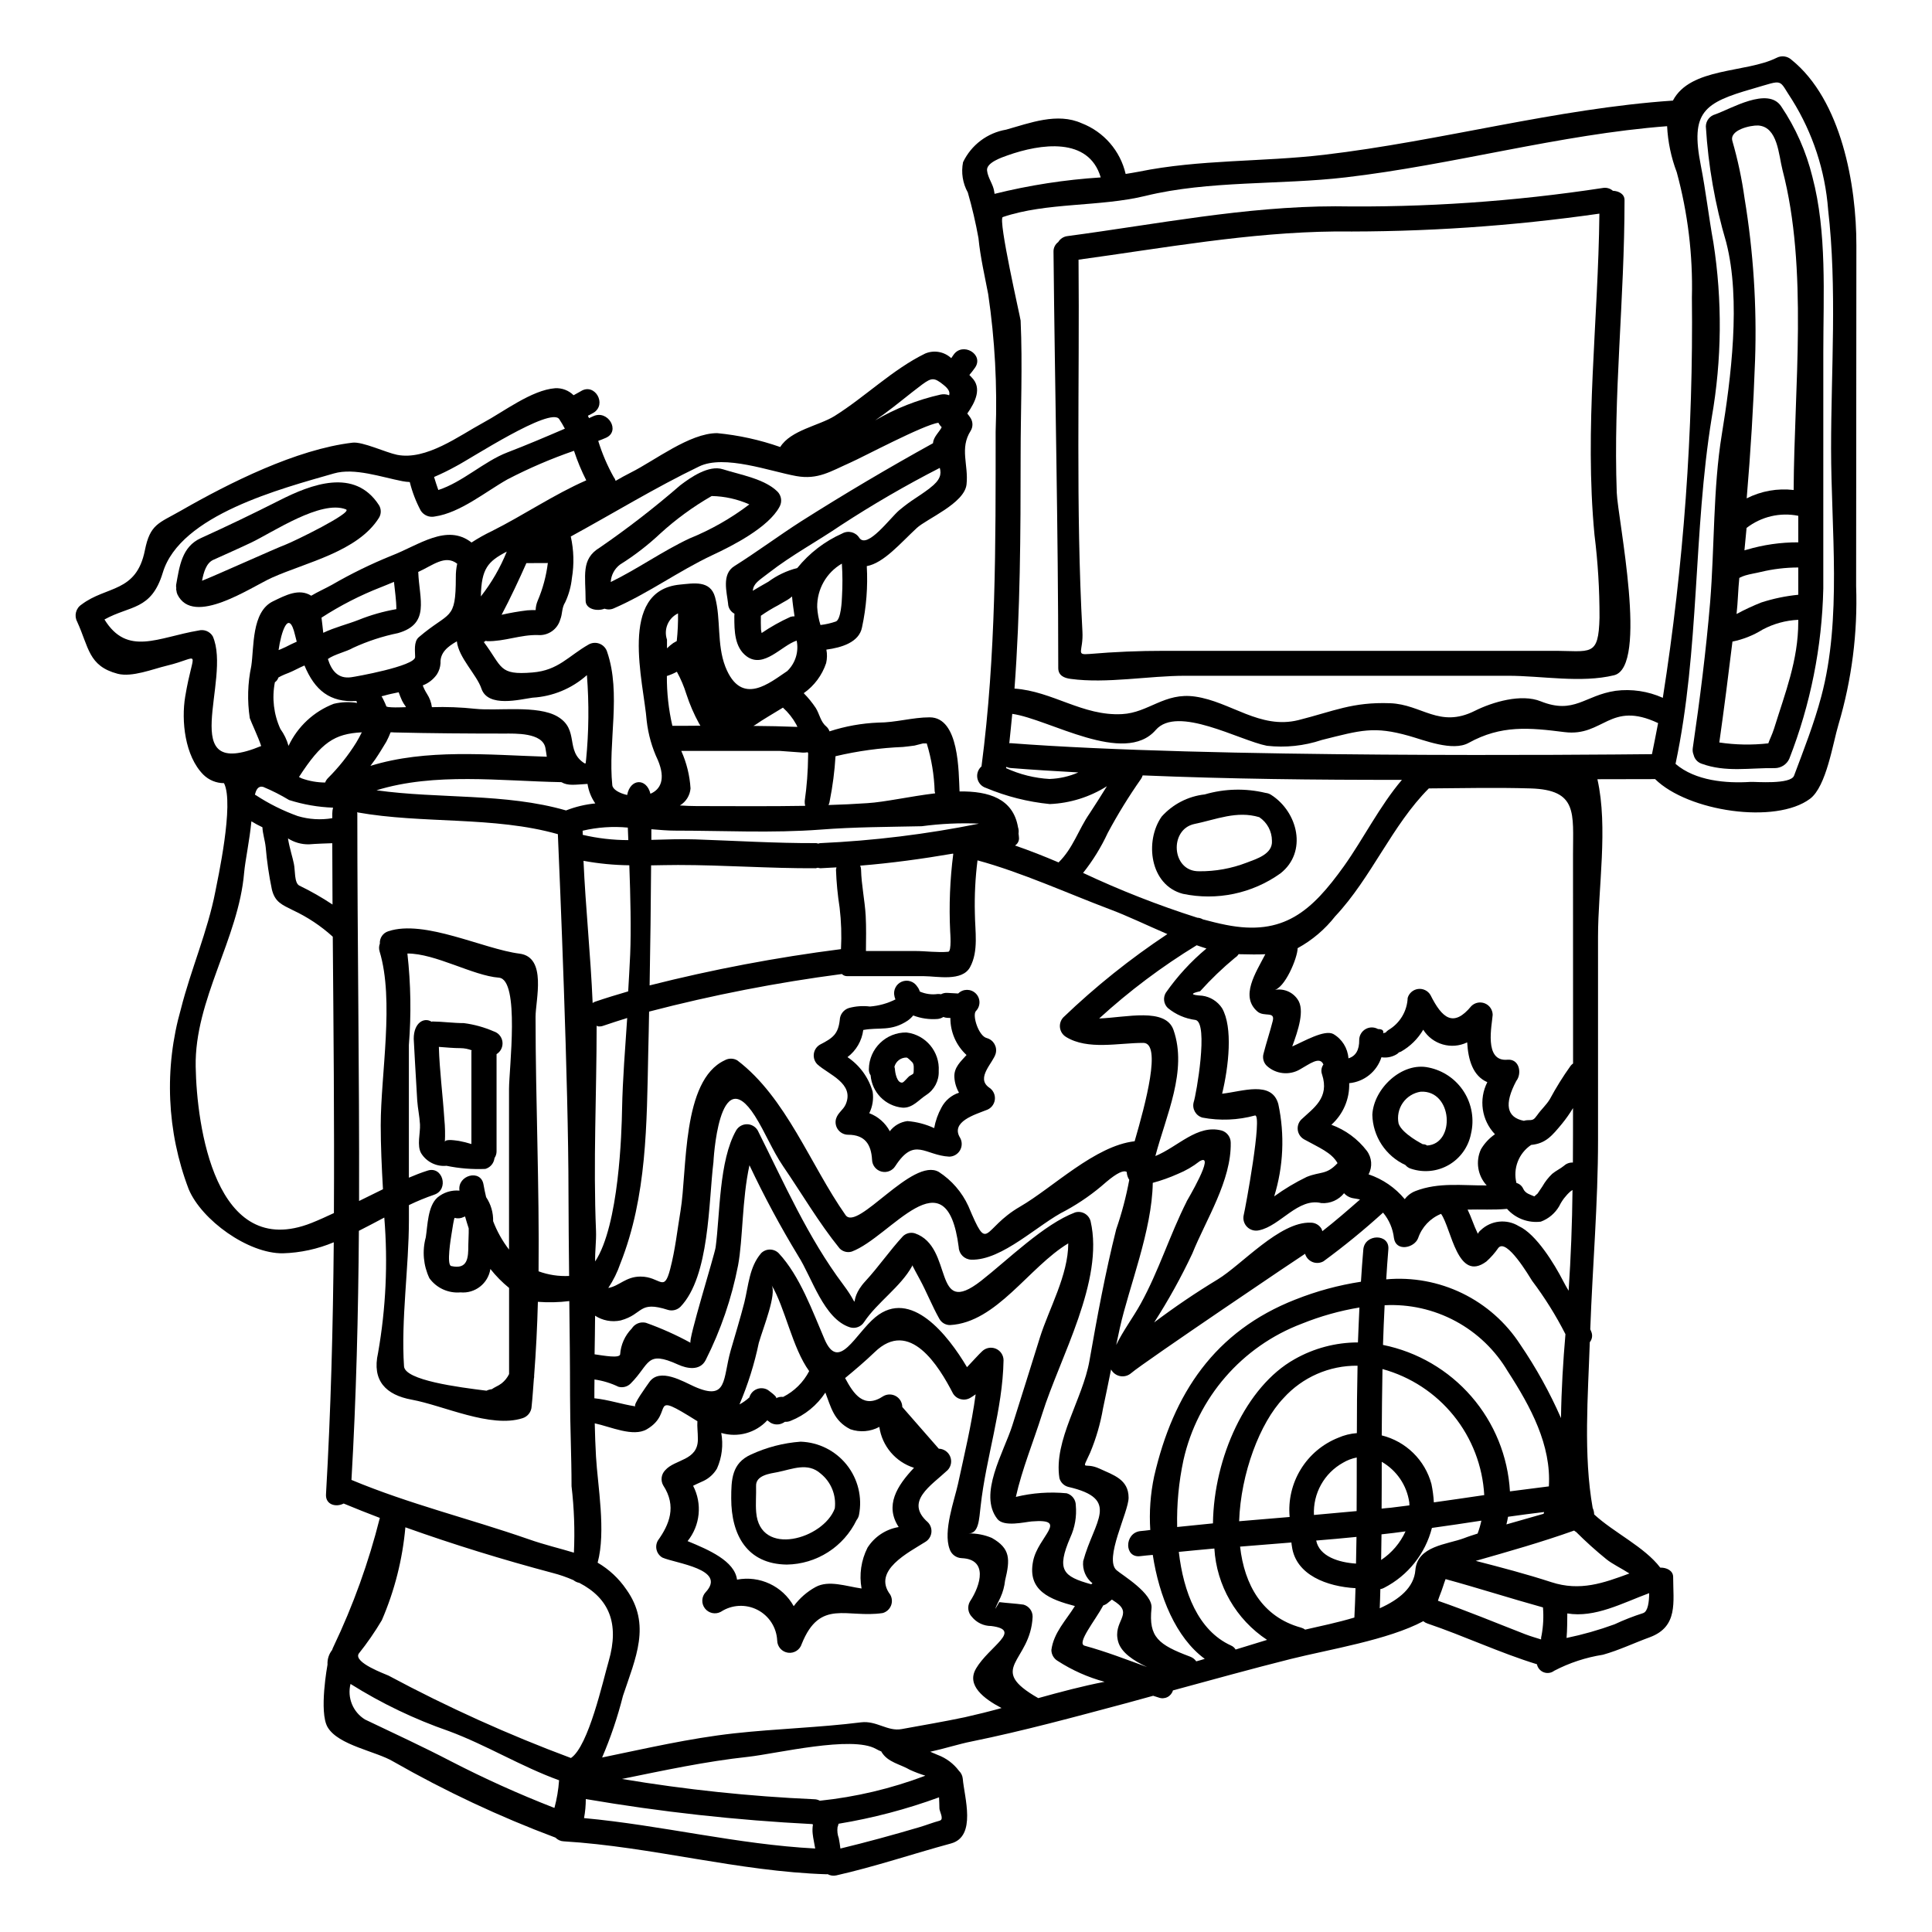 <?xml version="1.0" encoding="UTF-8"?>
<!-- Uploaded to: SVG Find, www.svgrepo.com, Generator: SVG Find Mixer Tools -->
<svg fill="#000000" width="800px" height="800px" version="1.1" viewBox="144 144 512 512" xmlns="http://www.w3.org/2000/svg">
 <g>
  <path d="m400.67 550.38c2.117-0.043 4.215 0.359 6.168 1.18 4.977 2.816 4.875 5.672 3.519 11.281-0.164 1.559-0.578 3.082-1.23 4.512-1.691 3.449-1.789 3.844-0.301 1.227 2.121 0.266 4.277 0.363 6.398 0.66h0.004c1.449 0.395 2.449 1.719 2.426 3.219-0.531 12.105-12.508 13.566 1.492 21.562 5.836-1.625 11.676-3.184 17.582-4.328-4.41-1.188-8.609-3.059-12.441-5.539-1.023-0.605-1.652-1.703-1.66-2.891 0.598-4.578 3.883-7.871 6.234-11.645-6.535-1.723-12.672-4.016-11.078-11.906 1.297-6.539 9.723-11.348-0.395-10.516-1.859 0.164-7.328 1.527-9.055-0.629-5.172-6.535 1.691-17.711 3.938-24.797 2.457-7.793 4.91-15.555 7.328-23.352 2.391-7.598 7.5-16.484 7.5-24.91-10.449 6.297-18.977 20.965-31.316 21.648-1.184 0.016-2.277-0.625-2.848-1.66-1.926-3.418-3.352-7.086-5.211-10.512-1.027-1.859-1.625-3.019-1.988-3.746v-0.004c0.031 0.086 0.031 0.18 0 0.266-3.019 5.512-9.258 9.621-12.742 14.863v-0.004c-0.793 1.254-2.324 1.824-3.746 1.395-6.965-2.223-10.051-13.207-13.734-18.945h0.004c-4.719-7.773-9.023-15.785-12.902-24.008-1.992 9.055-1.727 19.68-3.019 26.535-1.695 8.727-4.586 17.176-8.594 25.113-1.527 2.953-5.012 2.219-7.297 1.18-8.562-3.883-7.398-0.164-12.57 5.012-0.844 0.859-2.094 1.191-3.254 0.859-2-0.965-4.137-1.613-6.336-1.922-0.031 1.656-0.031 3.316-0.031 4.977 3.777 0.395 6.961 1.527 10.91 2.156-0.93-0.164 3.019-5.512 3.648-6.434 2.754-3.938 8.988-0.133 11.941 1.18 8.891 3.938 7.477-2.023 9.621-9.551 1.227-4.246 2.523-8.457 3.617-12.707 1.129-4.613 1.328-9.445 4.445-13.07l-0.004-0.004c0.617-0.629 1.461-0.98 2.344-0.98 0.879 0 1.723 0.352 2.34 0.98 5.606 6.008 8.953 15.395 12.137 22.789 3.781 8.824 8.129-1.461 13.5-5.871 9.387-7.695 19.207 4.746 24.25 13.273 1.492-1.574 3.184-3.453 4.016-4.215v-0.004c0.961-0.926 2.379-1.195 3.613-0.684 1.23 0.512 2.043 1.711 2.059 3.047-0.23 13.164-4.644 25.707-6.07 38.676-0.426 3.527-0.461 7.242-3.211 7.242zm-98.555-134.61c0 18.211-0.93 36.258-0.164 54.469 0.098 2.684-0.301 5.371-0.23 8.062 6.332-9.59 7.031-34.371 7.133-40.371 0.164-8.16 0.828-16.137 1.359-24.148-2.188 0.66-4.144 1.328-6.336 2.055-0.832 0.309-1.664 0.203-1.762-0.066zm316.66-255.92c13.207 10.648 17.215 33.172 17.184 49.199-0.035 30.121-0.059 60.219-0.066 90.297 0.43 12.387-1.152 24.766-4.676 36.652-1.496 4.945-3.184 16.391-7.531 19.68-9.125 6.832-32.344 3.387-41.066-5.207-5.074 0-10.184 0.031-15.293 0.031 2.887 12.742 0.164 28.859 0.164 41.766l0.004 53.82c0 16.887-1.461 33.457-2.059 50.188 0.102 0.23 0.199 0.434 0.27 0.633h-0.004c0.402 0.93 0.25 2.004-0.391 2.785-0.465 14.066-1.727 29.891 0.762 43.922 0.25 0.539 0.387 1.125 0.395 1.723 5.238 4.844 13.336 8.594 17.516 14.098 1.688-0.035 3.418 0.789 3.418 2.488 0 6.637 1.395 13.133-6.172 15.957-4.18 1.523-8.16 3.449-12.438 4.644h-0.004c-4.504 0.703-8.863 2.137-12.906 4.242-0.789 0.605-1.836 0.762-2.766 0.41-0.934-0.352-1.617-1.156-1.812-2.133-9.84-3.019-19.285-7.5-29.059-10.812-0.387-0.133-0.746-0.336-1.059-0.598-9.289 4.977-24.977 7.477-35.129 10.016-10.449 2.621-20.832 5.512-31.215 8.328-0.223 0.773-0.758 1.418-1.477 1.777s-1.555 0.398-2.309 0.113c-0.465-0.164-0.992-0.301-1.457-0.465l-7.266 1.992c-13.535 3.613-27.16 7.328-40.867 10.117-3.348 0.664-7.133 1.891-10.945 2.719 0.66 0.301 1.359 0.562 2.023 0.863v-0.004c2.219 0.836 4.152 2.285 5.574 4.18 0.59 0.562 0.957 1.316 1.027 2.129 0.395 4.809 3.746 15.293-3.148 17.148-10.152 2.754-20.102 6.137-30.387 8.457-0.777 0.172-1.59 0.055-2.285-0.332-0.098 0-0.164 0.031-0.23 0.031-23.418-0.727-46.309-7.297-69.668-8.727l-0.004 0.004c-0.84-0.031-1.637-0.387-2.223-0.992-14.848-5.559-29.223-12.305-42.988-20.168-4.547-2.723-14.562-4.281-17.387-9.094-2.363-4.012-0.031-16.586-0.031-16.586-0.082-1.402 0.355-2.781 1.227-3.883 0.094-0.309 0.215-0.605 0.363-0.891 5.215-10.934 9.324-22.355 12.277-34.102-3.219-1.227-6.402-2.488-9.59-3.812-2.023 1.062-4.875 0.332-4.676-2.488 1.289-22.191 1.859-44.449 2.055-66.742v-0.004c-4.269 1.793-8.836 2.785-13.465 2.922-9.223 0.129-21.562-8.824-24.977-16.984-5.828-15.293-6.551-32.062-2.059-47.801 2.621-10.383 7.086-20.566 9.125-31.113 0.527-2.816 5.074-23.32 2.285-28.695-2.035 0-3.988-0.801-5.441-2.223-4.945-4.941-5.902-14.328-4.84-20.699 2.188-13.203 4.609-10.48-4.945-8.191-3.617 0.863-9.156 3.117-12.969 2.121-7.766-2.055-7.598-7-10.719-13.801h0.004c-0.855-1.586-0.352-3.562 1.16-4.543 6.602-5.012 14.531-3.055 16.785-14.367 1.395-7 3.648-7.133 9.551-10.512 12.902-7.398 30.582-16.254 45.477-18.016 2.621-0.332 8.859 2.621 11.809 3.219 7.727 1.527 16.422-5.043 22.789-8.492 5.34-2.852 12.871-8.691 19.105-9.156h0.004c1.816-0.098 3.586 0.578 4.875 1.859 0.629-0.363 1.297-0.695 1.969-1.094 3.648-2.254 6.965 3.484 3.316 5.738-0.465 0.301-0.996 0.531-1.492 0.789 0.098 0.199 0.195 0.395 0.301 0.633 0.395-0.199 0.789-0.367 1.18-0.531 3.848-1.727 7.231 3.981 3.316 5.738-0.664 0.301-1.363 0.562-2.059 0.828l0.004-0.004c1.02 3.32 2.387 6.523 4.082 9.559 0.238 0.305 0.418 0.652 0.531 1.027 1.328-0.762 2.684-1.527 4.078-2.223 6.238-3.117 15.527-10.414 22.789-10.414v-0.004c5.711 0.543 11.336 1.781 16.75 3.68 2.785-4.477 10.234-5.637 14.363-8.191 8.129-5.078 15.426-12.375 24.055-16.586 2.34-0.984 5.043-0.504 6.898 1.23 0.195-0.301 0.43-0.598 0.594-0.863 2.391-3.519 8.129-0.199 5.738 3.348-0.496 0.695-0.996 1.359-1.523 1.969 0.195 0.23 0.43 0.465 0.629 0.664 2.785 2.785 0.961 6.504-1.18 9.551v0.004c0.324 0.391 0.625 0.801 0.895 1.23 0.629 1.027 0.629 2.32 0 3.348-2.984 4.68-0.531 9.023-1.094 14.195-0.531 5.043-10.578 9.125-13.203 11.578-4.328 4.012-8.758 9.285-13.238 10.086h0.004c0.309 5.441-0.113 10.898-1.262 16.223-0.762 3.981-5.441 5.371-9.445 5.902 0.23 1.188 0.207 2.406-0.066 3.582-1.078 3.219-3.16 6.012-5.938 7.965 1.188 1.195 2.254 2.508 3.188 3.91 0.996 1.594 1.258 3.617 2.719 4.844v0.004c0.426 0.359 0.746 0.828 0.93 1.355 4.172-1.359 8.516-2.141 12.902-2.32 4.613 0 9.125-1.395 13.633-1.395 7.894 0 7.664 14.531 7.926 19.641 7.731-0.102 14.195 1.891 15.492 9.484 0.176 0.535 0.219 1.105 0.137 1.66 0.031 0.434 0.129 0.832 0.129 1.297v-0.004c-0.004 0.77-0.406 1.484-1.059 1.891 3.883 1.332 7.727 2.856 11.543 4.481 3.883-3.812 5.207-8.625 8.227-12.988 1.574-2.391 3.082-4.777 4.578-7.199v-0.004c-4.543 2.871-9.758 4.5-15.125 4.727-5.824-0.578-11.527-2.019-16.926-4.281-1.152-0.359-2.019-1.32-2.266-2.504-0.246-1.184 0.168-2.406 1.086-3.199 3.883-29.688 3.746-58.781 3.746-88.703v0.004c0.461-12.18-0.199-24.371-1.969-36.426-0.863-4.578-2.09-9.785-2.586-14.895-0.734-4.07-1.676-8.102-2.82-12.074-1.359-2.441-1.809-5.285-1.262-8.027 2.176-4.559 6.43-7.773 11.41-8.621 6.297-1.758 13.566-4.613 20.035-1.691v-0.004c5.867 2.273 10.227 7.305 11.645 13.434 1.18-0.199 2.32-0.367 3.484-0.598 16.09-3.281 32.773-2.555 49.098-4.477 31.047-3.652 61.367-12.242 92.449-14.367 4.644-8.855 19.375-7.297 27.434-11.312l-0.004 0.004c1.305-0.707 2.914-0.508 4.004 0.5zm10.48 103c0-20.895 1.625-42.508-0.789-63.328l0.004 0.004c-0.793-10.301-4.059-20.258-9.523-29.027-3.812-5.703-1.922-5.441-10.348-3.019-13.102 3.75-16.652 6.172-13.867 20.367 1.328 6.766 2.09 13.566 3.316 20.332l0.004 0.004c2.414 15.434 2.266 31.156-0.434 46.539-4.941 30.355-3.148 61.402-9.586 91.711 5.238 4.512 13.434 5.207 19.902 4.777 1.18-0.066 10.629 0.762 11.512-1.66 2.586-6.898 5.305-13.801 7.199-20.934 5.531-20.617 2.609-44.504 2.609-65.766zm-36.883-40.105c0.27-11.168-1.082-22.32-4.016-33.105-1.484-3.906-2.348-8.023-2.555-12.199-28.559 2.188-56.625 10.234-85.219 13.566-17.246 2.023-36.254 0.789-53.043 4.91-12.176 2.953-26.109 1.656-37.785 5.606-1.363 0.465 4.676 26.738 4.723 27.434 0.531 11.844 0 23.848 0 35.727 0 20.859-0.098 41.266-1.625 61.797 10.086 0.695 18.078 7.328 28.492 6.766 7.086-0.367 11.25-5.836 19.41-4.644 9.418 1.363 17.148 8.758 27.332 6.234 9.387-2.363 14.301-4.84 24.316-4.477 8.391 0.297 13.035 6.731 22.434 2.023 4.723-2.363 12.34-4.613 17.48-2.523 8.891 3.543 11.609-1.574 19.805-2.785l0.004-0.004c4.269-0.547 8.609 0.094 12.539 1.859 5.527-35.117 8.105-70.633 7.707-106.18zm-10.582 121.11c0.566-2.719 1.094-5.477 1.625-8.227-12.805-6.039-14.461 3.68-24.797 2.387-9.355-1.18-16.75-1.922-25.41 2.856-4.246 2.363-11.875-0.762-15.824-1.859-9.289-2.617-12.672-1.523-23.121 1.094v0.004c-4.676 1.562-9.633 2.082-14.531 1.527-7.297-1.426-23.715-10.812-29.453-4.18-8.293 9.551-28.297-2.918-38.02-4.277-0.23 2.586-0.531 5.176-0.789 7.797 0.098 0 0.199-0.066 0.301-0.035 52.492 4.043 153.73 3.082 170.02 2.918zm-2.32 227.62c1.227-0.395 1.574-2.918 1.574-5.273-7.086 2.621-14.363 6.602-21.691 5.371-0.035 1.969 0 4.281-0.199 6.504h-0.004c4.316-0.891 8.562-2.098 12.703-3.613 2.477-1.16 5.027-2.156 7.633-2.984zm-3.648-10.48c-2.121-1.363-4.609-2.555-6.102-3.781h-0.004c-2.801-2.269-5.481-4.684-8.027-7.231-0.191-0.102-0.371-0.223-0.531-0.367-8.559 3.055-17.352 5.543-26.07 8.031 6.691 1.723 13.402 3.484 20.035 5.641 7.629 2.488 13.832 0.23 20.695-2.301zm-14.957-190.64c0-10.883 1.297-17.051-11.312-17.418-9.055-0.266-17.848-0.066-26.898 0-9.723 9.719-15.227 23.684-24.797 33.871h-0.004c-2.715 3.473-6.106 6.356-9.973 8.469v0.031c0 2.457-3.418 10.816-6.434 11.117h-0.004c2.441-0.645 5.023 0.328 6.438 2.422 1.992 2.785 0.102 8.293-1.426 12.473 3.051-1.328 8.488-4.516 10.848-3.316v-0.004c2.348 1.344 3.863 3.773 4.047 6.469 1.926-0.594 2.887-2.188 2.856-4.91h-0.004c0.023-1.172 0.66-2.25 1.68-2.836s2.269-0.59 3.297-0.016c1.125 0 1.574 0.395 1.359 1.094 0.215-0.07 0.438-0.125 0.664-0.164 0.211-0.254 0.453-0.477 0.727-0.664 3.047-1.785 4.977-4.996 5.117-8.523 0.371-1.27 1.457-2.195 2.769-2.363 1.309-0.164 2.594 0.465 3.269 1.598 3.086 6.168 6.07 8.723 10.848 2.918 0.949-0.926 2.356-1.195 3.582-0.691 1.227 0.504 2.035 1.688 2.059 3.016-0.164 2.621-2.422 12.473 3.883 11.91 3.215-0.301 3.938 3.648 2.363 5.641-3.25 6.137-2.555 9.652 2.023 10.547h-0.004c0.277-0.09 0.566-0.145 0.859-0.164 1.594 0 1.758-0.066 2.719-1.395 0.996-1.43 2.391-2.656 3.285-4.148h0.004c1.648-3.066 3.488-6.023 5.512-8.855 0.184-0.242 0.406-0.457 0.66-0.629zm-0.031 81.734c0.031-4.777 0.031-9.59 0.031-14.43l-0.004 0.004c-0.875 1.445-1.848 2.832-2.918 4.144-2.59 3.117-4.277 5.242-8.164 5.606l0.004-0.004c-3.305 2.199-4.871 6.234-3.914 10.086 0.824 0.219 1.496 0.809 1.828 1.594 0.594 1.227 1.789 1.461 2.918 1.969 0.164-0.164 0.434-0.395 0.863-0.762 0.434-0.66 0.898-1.328 1.328-1.969h-0.008c0.691-1.203 1.551-2.297 2.555-3.254 0.996-0.832 2.191-1.363 3.148-2.156 0.633-0.574 1.469-0.871 2.324-0.828zm-0.098 7.262-0.004 0.004c-0.184 0.109-0.363 0.23-0.531 0.363-1.246 1.094-2.262 2.422-2.988 3.914-1.098 1.898-2.82 3.356-4.879 4.117-3.359 0.414-6.707-0.852-8.953-3.387-3.484 0.332-7.086 0.098-10.449 0.195 0.965 1.969 1.594 4.082 2.59 6.141 0.055 0.082 0.098 0.172 0.129 0.266 0.176-0.375 0.438-0.707 0.766-0.961 2.727-2.606 6.871-3.043 10.082-1.062 4.613 2.09 9.484 10.117 11.711 14.461 0.465 0.898 0.965 1.793 1.492 2.656 0.594-8.922 0.938-17.824 1.027-26.703zm-3.055 60.441c0.102-7.566 0.566-15.094 1.18-22.227h-0.004c-2.523-4.957-5.477-9.684-8.824-14.129-0.789-1.227-6.766-11.414-8.957-8.727-0.906 1.316-1.965 2.519-3.148 3.586-7.664 5.738-9.289-8.727-12.008-12.574l-0.035-0.031h-0.004c-2.859 1.16-5.078 3.508-6.066 6.434-1.027 2.652-5.871 3.648-6.398 0h-0.004c-0.277-2.488-1.281-4.844-2.887-6.766-5.035 4.574-10.305 8.883-15.789 12.902-0.895 0.504-1.969 0.574-2.922 0.184-0.949-0.387-1.672-1.188-1.953-2.176-0.133 0-43.055 28.961-46.074 31.613h-0.004c-0.793 0.699-1.859 1-2.902 0.812-1.039-0.188-1.938-0.84-2.438-1.77-0.695 3.449-1.395 6.863-2.125 10.281v-0.004c-0.691 4.043-1.836 7.996-3.418 11.777-2.422 5.309-1.688 2.32 2.457 4.215 3.715 1.723 7.731 2.852 7.731 7.727 0 3.781-6.602 16.254-3.184 19.207 1.492 1.297 9.688 6.168 9.254 10.086-0.789 7.629 1.789 9.652 10.285 12.836 0.637 0.238 1.188 0.668 1.574 1.227 0.762-0.195 1.523-0.43 2.254-0.66-7.664-5.609-12.105-16.586-13.777-27.551-1.125 0.102-2.254 0.199-3.348 0.336-4.246 0.527-4.211-6.106 0-6.637 0.898-0.098 1.789-0.164 2.688-0.301-0.312-4.769 0.035-9.555 1.027-14.23 5.074-21.996 16.055-38.445 37.418-46.84l0.004 0.004c5.594-2.227 11.426-3.812 17.379-4.723 0.195-2.856 0.363-5.707 0.629-8.562 0.395-4.211 7.035-4.242 6.633 0-0.23 2.656-0.395 5.309-0.562 7.93 6.934-0.625 13.906 0.656 20.168 3.699 6.262 3.047 11.57 7.742 15.359 13.586 4.188 6.144 7.797 12.66 10.785 19.469zm-3.215 18.105c0.66-10.91-4.777-21.031-10.848-30.418l-0.004 0.004c-3.316-5.641-8.113-10.266-13.875-13.363-5.762-3.102-12.262-4.562-18.797-4.219-0.168 3.484-0.336 7.004-0.434 10.516h0.004c9.105 1.844 17.344 6.652 23.43 13.672 6.086 7.019 9.676 15.859 10.207 25.137 3.453-0.461 6.856-0.891 10.309-1.32zm-1.395 7.266-0.004 0.004c0.062-0.148 0.109-0.305 0.133-0.465-3.188 0.395-6.371 0.789-9.555 1.258-0.098 0.664-0.266 1.363-0.43 2.023 3.277-0.926 6.562-1.855 9.848-2.812zm-0.531 32.207-0.004 0.004c0.449-2.438 0.574-4.926 0.367-7.394-8.629-2.391-17.184-5.141-25.809-7.5-0.434 1.094-0.789 2.488-1.594 4.481-0.129 0.301-0.266 0.762-0.43 1.258 7.793 2.688 15.391 5.871 23.09 8.855 1.391 0.531 2.754 0.93 4.144 1.363 0.031 0 0.066 0.031 0.098 0.031-0.016-0.367 0.027-0.734 0.129-1.09zm-33.438-117.73c6.203-2.391 12.504-1.426 18.895-1.492l-0.004 0.004c-2.402-2.594-3.004-6.379-1.523-9.586 0.934-1.582 2.199-2.938 3.711-3.981-3.539-3.703-4.352-9.238-2.023-13.801-3.844-1.656-5.074-5.938-5.34-10.547-4.168 2.012-9.184 0.57-11.645-3.352-1.422 2.422-3.461 4.426-5.902 5.809-0.172 0.082-0.348 0.148-0.531 0.195-0.234 0.262-0.516 0.473-0.828 0.629-1.164 0.637-2.508 0.871-3.816 0.664-1.215 3.797-4.574 6.5-8.543 6.871 0.133 4.191-1.598 8.223-4.723 11.02 3.723 1.359 6.981 3.754 9.387 6.898 1.363 1.812 1.547 4.25 0.465 6.238 3.75 1.258 7.07 3.539 9.594 6.582 0.719-0.969 1.695-1.711 2.82-2.144zm4.91 82.5c4.445-0.629 8.891-1.258 13.336-1.926l-0.008 0.004c-0.426-7.691-3.258-15.055-8.098-21.051-4.84-5.996-11.441-10.316-18.871-12.355-0.102 5.84-0.164 11.703-0.195 17.582 3.144 0.777 6.019 2.383 8.336 4.644 2.316 2.262 3.984 5.102 4.832 8.227 0.336 1.609 0.551 3.242 0.645 4.883zm11.574 8.266-0.004 0.004c0.414-1.117 0.746-2.258 0.996-3.422-4.375 0.664-8.723 1.332-13.102 1.926-1.75 6.852-6.352 12.621-12.641 15.859-0.316 0.184-0.664 0.305-1.027 0.359-0.031 1.691-0.098 3.387-0.164 5.078 5.176-2.32 9.09-5.512 9.445-10.121 0.531-6.434 8.391-6.766 12.902-8.457 1.164-0.465 2.394-0.824 3.586-1.223zm-18.078-7.477c-0.031-0.266 0-0.496-0.031-0.789l-0.004 0.004c-0.648-4.516-3.34-8.48-7.297-10.75 0 4.148 0 8.266-0.035 12.406 0.789-0.098 1.574-0.164 2.363-0.23 1.645-0.195 3.305-0.426 4.996-0.629zm-1.027 6.898c-2.121 0.301-4.242 0.562-6.367 0.789-0.035 2.254-0.066 4.512-0.098 6.797h-0.004c2.816-1.871 5.055-4.496 6.461-7.57zm-0.961-199.16c-22.855 0.031-45.848-0.23-68.699-1.18l-0.004 0.004c-0.098 0.328-0.242 0.641-0.434 0.93-3.227 4.594-6.176 9.379-8.824 14.328-1.75 3.773-3.941 7.328-6.531 10.582 9.824 4.617 19.941 8.586 30.285 11.875 0.516 0.02 1.016 0.172 1.457 0.434 2.027 0.531 4.051 1.062 6.106 1.461 15.293 3.051 22.723-3.617 31.285-15.559 5.133-7.203 9.48-15.957 15.352-22.859zm-11.652 149.09c0.102-3.082 0.27-6.168 0.395-9.254h-0.004c-5.215 0.863-10.32 2.301-15.227 4.277-15.902 6.008-27.711 19.621-31.414 36.211-1.238 5.809-1.793 11.742-1.656 17.68 3.148-0.332 6.332-0.66 9.484-0.961 0.23-17.449 8.758-36.289 21.598-43.488 5.125-2.922 10.922-4.461 16.824-4.465zm-0.098 6.172h-0.004c-7.477-0.086-14.633 3.051-19.637 8.609-6.238 6.535-11.312 19.938-11.746 32.605 4.449-0.367 8.926-0.762 13.383-1.125h0.004c-0.41-4.418 0.625-8.852 2.945-12.637 2.316-3.785 5.801-6.719 9.926-8.359 1.562-0.688 3.234-1.105 4.941-1.23-0.008-5.981 0.055-11.938 0.184-17.863zm0.664-44.051c-0.531-0.098-1.062-0.23-1.625-0.301-1.012-0.125-1.941-0.609-2.621-1.363-1.449 1.809-3.695 2.789-6.004 2.621-6.172-1.523-10.883 6.039-16.488 7.199-1.148 0.285-2.359-0.051-3.199-0.887-0.836-0.832-1.172-2.047-0.891-3.195 0.395-1.523 5.043-26.637 2.988-26.336-4.543 1.242-9.309 1.438-13.934 0.562-1.758-0.496-2.793-2.312-2.324-4.082 0.664-1.922 4.016-21.031 0.5-21.793-2.707-0.34-5.262-1.445-7.363-3.184-1.082-1.051-1.301-2.711-0.531-4.012 3.055-4.375 6.68-8.324 10.781-11.742-0.863-0.266-1.723-0.562-2.59-0.863-9.215 5.629-17.867 12.125-25.84 19.406 7.168-0.266 17.613-2.984 19.703 3.055 3.75 10.812-1.969 22.59-4.809 33.402 6.008-2.453 11.078-8.457 17.551-6.766v-0.004c1.426 0.426 2.41 1.73 2.418 3.219 0.195 10.047-6.535 20.363-10.152 29.324h0.004c-2.973 6.324-6.363 12.449-10.145 18.324 5.418-4.086 11.043-7.898 16.852-11.414 6.336-3.848 16.457-15.352 24.617-15.027h-0.004c1.188-0.016 2.289 0.605 2.887 1.625 0.066 0.195 0.164 0.43 0.23 0.629 3.418-2.664 6.734-5.547 9.988-8.402zm-0.914 82.574c0.031-4.746 0.031-9.445 0.031-14.199-1.289 0.25-2.523 0.719-3.648 1.391-2.445 1.359-4.461 3.375-5.82 5.82-1.359 2.445-2.008 5.223-1.875 8.016 3.766-0.34 7.516-0.676 11.312-1.027zm-0.164 13.93c0.031-2.363 0.098-4.723 0.129-7.086-3.543 0.332-7.086 0.695-10.68 0.965 0.848 4.223 5.992 5.812 10.535 6.109zm-0.434 14.301c0.133-2.59 0.23-5.176 0.301-7.797-7.5-0.43-15.824-3.449-16.852-11.078v-0.004c-0.066-0.34-0.109-0.68-0.133-1.027l-13.602 1.094c1.129 10.051 5.84 18.641 16.156 21.465h-0.004c0.395 0.109 0.766 0.289 1.098 0.531 3.961-0.91 8.605-1.871 13.02-3.195zm-12.625-116.79c3.715-1.492 5.211-0.465 8.164-3.648-1.625-2.856-4.875-4.082-8.922-6.336v-0.004c-0.883-0.52-1.48-1.414-1.617-2.434-0.133-1.016 0.203-2.039 0.922-2.773 3.215-3.051 7.562-5.707 5.512-11.977h-0.004c-0.316-0.879-0.184-1.855 0.363-2.617-0.961-2.32-3.746-0.066-6.203 1.289v0.004c-2.832 1.66-6.414 1.27-8.82-0.961-0.859-0.848-1.176-2.098-0.832-3.254 0.727-2.856 1.691-5.707 2.422-8.594 0.695-2.719-2.254-0.996-4.047-2.519-4.644-4.016-0.496-10.188 2.09-15.191-1.926 0.098-4.148 0.066-6.766 0-0.102 0-0.199-0.035-0.301-0.035v0.004c-0.242 0.391-0.57 0.719-0.961 0.961-3.301 2.731-6.394 5.699-9.258 8.887-2.688 0.598-2.523 0.996 0.562 1.18 2.137 0.285 4.051 1.484 5.242 3.281 2.953 5.078 1.758 15.559 0.031 22.691 5.406-0.598 13.168-3.543 14.895 2.754 1.73 8.113 1.352 16.531-1.094 24.453 2.715-1.973 5.602-3.699 8.621-5.16zm-18.84 125.25c2.785-0.863 5.574-1.691 8.328-2.555-8.207-5.422-13.383-14.395-13.965-24.215-3.148 0.266-6.269 0.598-9.422 0.895 1.227 10.652 5.117 20.832 13.801 24.797h-0.004c0.531 0.215 0.973 0.598 1.262 1.09zm-12.988-118.75c-0.098 0.129 7.961-13.305 3.418-10.629l-0.004 0.004c-1.75 1.375-3.688 2.496-5.75 3.336-2.144 0.961-4.363 1.75-6.637 2.363-0.195 12.637-6.297 27.531-8.723 38.445-0.332 1.492-0.629 2.984-0.965 4.512 1.828-3.781 4.414-7.168 6.504-10.945 4.812-8.73 7.695-18.215 12.176-27.074zm-13.781-15.945c2.887-9.949 7.234-26.07 2.289-26.07-6.535 0-14.695 1.969-20.469-1.574l0.004-0.004c-0.879-0.527-1.469-1.422-1.605-2.438-0.133-1.016 0.199-2.035 0.91-2.773 8.508-8.152 17.73-15.527 27.551-22.043-5.402-2.32-10.68-4.875-15.324-6.602-10.684-4.016-23.352-9.785-35-12.938h0.004c-0.586 4.656-0.82 9.344-0.699 14.035 0.035 4.676 1.031 9.984-1.258 14.23-2.09 3.938-8.789 2.426-12.203 2.426l-20.426-0.004c-0.512-0.004-1-0.207-1.359-0.566-17.219 2.25-34.281 5.574-51.086 9.957-0.066 3.648-0.133 7.328-0.23 10.945-0.395 18.805-0.332 37.984-7.363 55.762h-0.004c-0.785 2.309-1.867 4.504-3.219 6.535 2.891-0.496 4.644-3.019 8.527-3.019 5.309 0 6.203 4.449 7.871-1.969 1.359-5.211 1.859-10.121 2.754-15.492 1.789-10.75 0.301-34.531 11.68-39.84 1.035-0.598 2.312-0.598 3.348 0 12.988 9.84 19.406 27.801 28.695 41 3.148 4.481 17.777-15.492 24.746-11.414 3.398 2.211 6.102 5.34 7.797 9.023 5.473 12.988 3.484 6.07 13.699 0.164 8.68-5.023 19.859-16.152 30.371-17.332zm-1.426 10.234v-0.004c-0.406-0.621-0.633-1.344-0.664-2.09-0.789-0.531-2.453 0.129-5.512 2.719v0.004c-3.25 2.879-6.816 5.387-10.625 7.477-7.297 3.586-16.852 13.305-25.078 13.039-1.805-0.062-3.254-1.512-3.316-3.316-3.25-25.191-18.012-2.652-28.363 1.18-1.148 0.336-2.387 0.004-3.215-0.863-5.512-6.801-10.02-14.562-14.957-21.762-2.922-4.309-4.723-8.984-7.477-13.336-9.652-15.156-11.02 12.594-10.977 12.145-1.328 10.781-0.996 30.352-8.758 38.445h-0.004c-0.859 0.836-2.098 1.152-3.25 0.832-7.961-2.555-6.434 1.094-12.594 2.781h-0.004c-2.332 0.496-4.766 0.043-6.766-1.258-0.031 3.418-0.066 6.832-0.133 10.234 2.523 0.367 6.539 1.098 6.769 0.035 0.176-2.582 1.27-5.019 3.082-6.867 0.793-1.266 2.305-1.879 3.75-1.523 4.082 1.453 8.043 3.227 11.844 5.305-0.789-0.367 6.367-23.352 6.633-25.309 1.18-8.727 0.863-22.953 5.441-30.984 0.594-1.008 1.68-1.629 2.852-1.629s2.258 0.621 2.856 1.629c6.93 13.832 13.336 28.461 22.688 40.902 5.445 7.262 0.566 4.773 5.84-0.93 3.543-3.848 6.434-8.098 9.949-11.91 0.844-0.824 2.07-1.125 3.199-0.777 10.445 3.617 4.477 22.758 17.512 12.594 7.086-5.543 16.652-15.027 24.945-18.145h0.004c0.848-0.242 1.758-0.133 2.527 0.305 0.766 0.438 1.328 1.164 1.555 2.019 3.648 15.789-8.098 36.023-12.84 51.117-2.254 7.164-5.34 14.66-6.965 21.961l-0.004-0.004c4.406-1.07 8.957-1.395 13.469-0.961 1.434 0.398 2.422 1.699 2.422 3.184 0.27 2.922-0.234 5.863-1.461 8.527-3.715 8.66-1.969 10.316 5.543 12.406 0.098-0.066 0.195-0.164 0.332-0.27h-0.004c-1.773-1.402-2.699-3.617-2.453-5.867 2.856-10.629 10.09-16.457-3.981-19.68-1.133-0.305-2.019-1.191-2.32-2.324-1.574-10.016 6.172-20.895 7.961-31.094 2.055-11.711 4.18-23.254 7.086-34.828 1.48-4.277 2.637-8.66 3.461-13.113zm4.723 129.1c-3.617-1.691-6.867-3.848-7.664-6.734-1.492-5.375 4.016-7.168-0.531-10.383-0.332-0.199-0.695-0.465-1.129-0.762-0.297 0.266-0.629 0.496-0.961 0.789l0.004-0.008c-0.375 0.359-0.832 0.621-1.328 0.766-2.09 3.938-7.164 10.051-4.945 10.684 5.766 1.586 11.039 3.644 16.543 5.644zm-12.285-394.76c-3.184-10.812-15.922-8.957-24.711-5.836-1.363 0.496-5.707 1.891-5.406 4.047 0.23 1.969 1.625 3.613 1.891 5.512l-0.004-0.004c0.051 0.207 0.086 0.418 0.102 0.633 9.227-2.293 18.641-3.75 28.129-4.352zm-13.465 159.41c2.594-0.098 5.148-0.68 7.527-1.727-6.039-0.336-12.074-0.695-18.078-1.18-0.336-0.043-0.66-0.145-0.965-0.301-0.035 0.113-0.078 0.227-0.129 0.332 3.664 1.691 7.613 2.672 11.645 2.891zm-19.605 235.79c3.516-5.973 12.504-10.234 4.047-11.312-1.984 0.008-3.867-0.887-5.117-2.422-1.051-1.086-1.27-2.731-0.531-4.047 2.953-4.477 4.777-11.211-2.152-11.508l-0.004-0.004c-1.477-0.043-2.766-1.012-3.219-2.418-1.758-4.746 1.258-12.871 2.223-17.25 1.625-7.531 3.613-15.742 4.676-23.75l0.004-0.004c-0.473 0.348-0.957 0.668-1.461 0.961-1.586 0.902-3.598 0.379-4.543-1.18-3.75-7.266-11.477-19.973-20.766-10.945-2.523 2.422-5.144 4.644-7.828 6.863 2.254 4.215 4.945 8.266 10.152 4.777h-0.004c1.035-0.582 2.297-0.574 3.328 0.016 1.027 0.594 1.664 1.684 1.68 2.871l9.664 11.051c1.328 0.031 2.512 0.844 3.023 2.07 0.512 1.227 0.25 2.637-0.664 3.602-4.414 4.144-11.508 8.324-5.238 13.832 0.715 0.734 1.051 1.758 0.918 2.773-0.137 1.016-0.73 1.914-1.613 2.434-4.328 2.754-14.133 7.566-9.289 13.965 0.512 0.895 0.586 1.973 0.199 2.926-0.391 0.953-1.199 1.676-2.191 1.953-9.484 1.43-16.617-3.914-21.465 8.195v-0.004c-0.477 1.562-2.016 2.547-3.629 2.32-1.617-0.223-2.832-1.586-2.867-3.215-0.16-3.465-2.164-6.574-5.25-8.152-3.086-1.574-6.781-1.375-9.68 0.523-1.438 0.781-3.227 0.402-4.227-0.895-1-1.293-0.91-3.121 0.211-4.312 5.672-6.106-7.926-7.598-11.477-9.156-0.762-0.445-1.316-1.172-1.535-2.027-0.223-0.852-0.094-1.758 0.355-2.519 2.984-4.18 5.043-9.02 1.395-14.594h-0.004c-0.738-1.309-0.52-2.945 0.531-4.016 2.586-2.953 8.66-2.488 8.66-8.195 0-1.922-0.23-3.281-0.129-4.809-0.066-0.031-0.102-0.031-0.133-0.062-13.336-8.359-5.641-2.258-13.27 2.219-3.648 2.125-9.621-0.695-13.801-1.574 0.066 2.953 0.164 5.871 0.332 8.789 0.434 7.664 2.688 19.836 0.434 28.129v0.004c3.023 1.766 5.621 4.188 7.594 7.082 6.691 9.352 2.453 18.176-0.898 28.262h0.004c-1.406 5.566-3.246 11.012-5.512 16.289 11.645-2.391 23.055-5.074 34.996-6.398 11.148-1.227 22.527-1.527 33.637-2.922 4.113-0.496 7.035 2.488 10.75 1.789 5.606-1.027 11.211-1.969 16.781-3.148 3.25-0.73 6.473-1.527 9.688-2.426-4.731-2.488-9.34-6.035-6.785-10.414zm0.695-223.96v0.004c-5.031-0.207-10.07 0.023-15.059 0.695-8.988 0.195-17.883 0.195-26.805 0.895-12.773 0.965-25.809 0.27-38.613 0.27-1.758 0-3.914-0.168-6.234-0.367v2.816c3.844-0.098 7.727-0.266 11.645-0.129 10.629 0.363 21.195 1.027 31.91 0.992 0.227-0.012 0.457 0.035 0.664 0.133 0.188-0.082 0.391-0.125 0.598-0.133 14.074-0.637 28.082-2.356 41.895-5.141zm-6.691 8.027c-0.031-0.031-0.062-0.031-0.129-0.066-8.129 1.395-16.391 2.523-24.551 3.184 0.148 0.336 0.227 0.695 0.234 1.062 0.098 4.113 0.996 8.129 1.227 12.203 0.164 3.121 0.098 6.238 0.066 9.355h13.035c2.816 0 5.973 0.465 8.789 0.199 0.93-0.102 0.5-5.211 0.5-5.406-0.332-6.844-0.059-13.703 0.816-20.5zm-1.094-121.57c0.23-0.828-0.129-1.625-1.492-2.719-2.457-1.969-3.117-1.969-5.672-0.098-3.418 2.555-6.691 5.34-10.152 7.871-0.762 0.566-1.527 1.094-2.289 1.625 5.394-3.16 11.25-5.465 17.352-6.836 0.75-0.152 1.527-0.09 2.242 0.188zm-2.422 377.73c1.094-0.332-0.164-2.453-0.164-3.184 0-0.992-0.066-1.969-0.098-2.953-8.641 3.164-17.559 5.508-26.641 7.004-0.059 0.316-0.148 0.625-0.262 0.926-0.125 0.977-0.012 1.965 0.328 2.887 0.164 0.895 0.332 1.824 0.434 2.754 7-1.691 13.996-3.613 20.859-5.637 1.852-0.539 3.644-1.266 5.531-1.766zm-2.688-353.11c2.82-2.125 3.086-3.715 2.621-5.34-9.004 4.613-17.762 9.695-26.238 15.227-6.238 4.246-13.035 7.894-19.008 12.539-2.82 2.188-4.047 2.754-4.328 4.809 1.328-0.832 2.754-1.594 4.113-2.391v0.004c2.305-1.707 4.918-2.949 7.695-3.652 3.188-3.949 7.269-7.09 11.91-9.152 1.586-0.891 3.594-0.367 4.547 1.18 2.121 2.988 8.16-5.305 10.547-7.328 3.543-2.945 4.449-3.109 8.129-5.863zm3.121-16.137c-0.352-0.332-0.645-0.727-0.863-1.16-3.816 0.465-20.137 9.156-23.387 10.578-5.176 2.289-8.527 4.578-14.297 3.543-6.934-1.258-19.043-5.769-25.711-2.555-11.645 5.606-22.723 12.406-34.035 18.578h0.004c0.812 3.621 0.914 7.363 0.297 11.023-0.227 2.203-0.824 4.356-1.758 6.367-0.996 1.574-0.695 3.051-1.328 4.609-0.738 2.613-3.227 4.336-5.934 4.113-4.578-0.129-8.859 1.727-13.438 1.625-0.133-0.02-0.266-0.051-0.395-0.098-0.266 0.266-0.465 0.367-0.562 0.23 5.074 6.734 3.914 8.922 12.988 8.16 6.863-0.562 9.445-4.328 14.895-7.43 0.895-0.496 1.969-0.559 2.914-0.172 0.949 0.387 1.672 1.18 1.965 2.16 3.777 11.047 0.195 23.852 1.359 35.293 0.098 1.129 1.789 2.125 3.938 2.621 0.832-4.414 5.141-4.547 6.172-0.332 2.586-1.094 4.144-3.75 1.969-8.922l-0.004 0.004c-1.547-3.277-2.543-6.785-2.953-10.383-0.789-10.234-7.695-34.5 8.758-36.125 3.582-0.332 8.094-1.258 9.352 3.316 1.594 5.836 0.434 12.473 2.719 18.41 4.246 10.816 11.844 4.211 16.422 1.18 2.156-2.082 3.094-5.125 2.488-8.059-4.012 1.289-8.66 7.477-13.234 4.18-3.25-2.391-3.285-6.836-3.285-10.449v-0.234c0.027-0.207 0.039-0.418 0.035-0.629-1.008-0.527-1.656-1.555-1.691-2.688-0.332-3.019-1.758-7.797 1.656-9.918 6.008-3.781 11.746-8.062 17.746-11.906 11.574-7.332 23.023-14.098 34.898-20.668v-0.004c-0.008-0.066 0.004-0.137 0.035-0.199 0.129-1.496 1.754-2.922 2.254-4.016zm-1.727 96.996c-0.059-0.152-0.102-0.305-0.129-0.465-0.133-4.309-0.836-8.582-2.094-12.707h-1.031c-0.727 0.164-1.492 0.367-2.219 0.562-1.027 0.133-2.023 0.27-3.055 0.367-6.023 0.246-12.008 1.066-17.875 2.453-0.242 3.965-0.75 7.91-1.527 11.809-0.035 0.395-0.148 0.777-0.332 1.125 3.449-0.098 6.863-0.266 10.285-0.496 4.629-0.277 11.332-1.805 17.965-2.602zm-2.652 260.36c-1.371-0.426-2.711-0.934-4.016-1.523-2.586-1.527-5.867-1.969-7.531-4.723-0.031-0.035-0.031-0.066-0.031-0.133-0.504-0.199-0.992-0.43-1.461-0.699-6.336-3.582-26.207 1.227-33.801 2.09-11.414 1.227-22.391 3.617-33.504 5.871v0.004c16.855 2.824 33.867 4.621 50.941 5.375 0.52 0.004 1.035 0.141 1.492 0.395 9.543-0.992 18.922-3.215 27.898-6.609zm-7.035-65.914c-3.68-5.637-0.496-10.812 4.082-15.656-4.891-1.551-8.461-5.766-9.188-10.844-2.352 1.273-5.133 1.504-7.664 0.629-4.449-2.223-5.176-5.973-6.637-9.723-2.219 3.379-5.426 5.988-9.184 7.481-0.48 0.211-1.004 0.301-1.527 0.262-0.133 0.098-0.301 0.164-0.434 0.266-1.039 0.582-2.309 0.582-3.352 0-0.301-0.23-0.594-0.43-0.895-0.66h0.004c-3.094 3.356-7.828 4.652-12.203 3.348 0.578 3.184 0.188 6.465-1.125 9.422-0.816 1.402-2.027 2.531-3.484 3.25-1.594 0.695-2.422 1.129-2.856 1.332l0.004-0.004c2.469 4.742 1.895 10.5-1.461 14.664 5.641 2.32 12.473 5.273 13.102 10.215v-0.004c6-1.137 12.055 1.695 15.023 7.031 1.543-2.098 3.523-3.828 5.805-5.078 3.484-1.891 8.031-0.195 12.176 0.395-0.668-3.68-0.113-7.477 1.574-10.812 1.844-2.902 4.836-4.891 8.227-5.465zm-15.004-246.52c0.172-2.918 0.16-5.84-0.031-8.758-4.106 2.383-6.606 6.797-6.539 11.547 0.094 1.602 0.387 3.188 0.867 4.723 1.391-0.16 2.758-0.473 4.078-0.93 1.359-0.512 1.594-5.488 1.625-6.582zm-0.266 93.41c0.195-3.676 0.074-7.363-0.363-11.02-0.52-3.32-0.84-6.664-0.961-10.02 0.027-0.211 0.07-0.422 0.129-0.629-1.426 0.098-2.852 0.164-4.242 0.23-0.234-0.023-0.469-0.066-0.695-0.133-0.199 0.035-0.367 0.098-0.566 0.133-12.203 0.066-24.312-0.863-36.488-0.863-2.391 0-4.723 0.066-7.133 0.098-0.066 10.234-0.199 21-0.395 31.812v0.004c16.695-4.227 33.633-7.434 50.715-9.613zm-6.832 238.34c-0.199-1.297-0.531-2.59-0.664-3.883v0.004c-0.094-0.82-0.07-1.645 0.066-2.457-0.066-0.031-0.098-0.098-0.164-0.133-20.125-1.02-40.172-3.234-60.031-6.633 0 1.691-0.156 3.379-0.465 5.043 20.488 1.887 40.727 6.996 61.258 8.059zm-1.859-290.22c-0.035-0.098-0.102-0.195-0.133-0.301v0.004c-0.668 0.117-1.348 0.129-2.023 0.035-1.789-0.133-3.582-0.27-5.406-0.395h-26.07c1.41 3.141 2.242 6.512 2.453 9.953-0.156 1.867-1.207 3.547-2.82 4.508 1.574 0.098 3.086 0.164 4.481 0.164 9.59 0 19.172 0.102 28.734-0.066h-0.004c-0.113-0.418-0.156-0.855-0.129-1.289 0.559-3.922 0.859-7.879 0.895-11.844-0.008-0.371 0.027-0.602 0.027-0.766zm-2.852-7.016c-0.098-0.195-0.199-0.395-0.301-0.629h0.004c-0.922-1.68-2.121-3.195-3.543-4.477-2.621 1.625-5.207 3.082-7.297 4.543-0.195 0.133-0.367 0.199-0.531 0.301 3.871 0.016 7.754 0.117 11.668 0.262zm-0.762-29.289c-0.266-1.828-0.531-3.617-0.664-5.273h-0.004c-0.391 0.348-0.812 0.656-1.258 0.93-0.832 0.43-1.574 0.93-2.422 1.395-1.582 0.828-3.113 1.762-4.578 2.785 0 0.062 0.031 0.098 0 0.164 0 1.18-0.035 2.32 0.031 3.484 0.039 0.312 0.098 0.621 0.168 0.93 2.414-1.645 4.969-3.078 7.633-4.281 0.352-0.113 0.723-0.16 1.094-0.148zm3.883 200.02c-4.481-6.168-6.367-16.781-9.984-22.828 1.43 2.391-2.188 11.246-3.348 15.262h-0.008c-1.164 5.617-2.887 11.105-5.141 16.387 0.949-0.508 1.828-1.133 2.621-1.859 0.277-0.992 0.996-1.801 1.949-2.191 0.953-0.387 2.035-0.316 2.926 0.199-0.098-0.062 2.754 1.895 2.191 2.223 0.574-0.32 1.238-0.445 1.891-0.363 2.961-1.5 5.375-3.891 6.898-6.844zm-28.832-171.05c-0.121-0.168-0.23-0.348-0.328-0.531-1.371-2.496-2.508-5.117-3.387-7.828-0.641-2.059-1.484-4.047-2.519-5.938-0.848 0.457-1.734 0.836-2.652 1.129-0.031 4.441 0.457 8.871 1.457 13.199 2.492 0 4.945 0 7.43-0.031zm-6.269-22.434c0.266-2.434 0.375-4.883 0.336-7.328-2.598 1.246-3.852 4.238-2.922 6.965v2.289c0.516-0.508 1.07-0.977 1.656-1.395 0.27-0.156 0.602-0.324 0.93-0.523zm-12.34 83.008c0.27-6.402 0.066-15.59-0.23-23.586-4.074-0.047-8.133-0.441-12.141-1.18 0.531 12.176 1.891 25.012 2.422 37.684 0.188-0.129 0.391-0.242 0.598-0.332 2.918-0.996 5.867-1.891 8.82-2.754 0.203-3.269 0.367-6.516 0.531-9.832zm-0.496-30.254c-0.035-1.18-0.098-2.289-0.133-3.316-4.008-0.379-8.055-0.098-11.973 0.828 0 0.363 0.031 0.727 0.031 1.094 3.961 0.926 8.012 1.391 12.074 1.395zm-5.207 217.61c2.918-10.086 0.066-16.684-7.762-20.766-0.574-0.109-1.117-0.359-1.574-0.727-1.801-0.793-3.664-1.438-5.574-1.926-13.102-3.484-26.176-7.5-38.965-12.074-0.75 8.484-2.856 16.793-6.234 24.613-1.84 3.102-3.891 6.07-6.141 8.887-1.359 2.363 6.934 5.34 7.93 5.805v0.004c15.598 8.359 31.742 15.652 48.324 21.828 4.688-3.152 8.5-20.535 9.996-25.645zm-3.543-227.33c-1.074-1.543-1.777-3.312-2.059-5.172-3.383 0.195-5.141 0.562-6.93-0.465-16.188-0.301-33.535-2.621-48.996 2.152 16.586 2.32 34.133 0.695 50.223 5.34v0.004c2.488-0.977 5.098-1.602 7.754-1.859zm-2.457-11.441h0.004c0.742-7.496 0.82-15.047 0.23-22.559-3.988 3.555-9.059 5.66-14.395 5.973-3.25 0.43-11.844 2.754-13.566-2.422-1.227-3.648-6.039-8.164-6.504-12.508-2.422 1.363-4.481 3.019-4.328 5.773-0.055 1.062-0.387 2.09-0.961 2.984-0.93 1.328-2.234 2.344-3.75 2.922 0.297 0.789 0.676 1.543 1.129 2.254 0.691 1.059 1.133 2.262 1.297 3.516 3.84-0.121 7.688 0.023 11.508 0.434 5.902 0.629 16.488-1.062 21.793 2.055 5.902 3.484 1.895 9.094 7.168 12.406h0.266c0.051 0 0.074-0.828 0.105-0.828zm0.062-74.184c-1.281-2.523-2.367-5.141-3.25-7.828-6.051 2.09-11.938 4.617-17.617 7.566-5.836 3.281-12.504 8.855-19.238 9.84-1.445 0.324-2.941-0.285-3.746-1.527-1.285-2.402-2.266-4.953-2.922-7.598-0.66-0.027-1.316-0.105-1.969-0.23-5.512-1.062-12.707-3.613-18.105-2.055-14.031 4.047-40.77 10.977-45.379 26.305-3.051 10.051-8.66 8.625-15.457 12.406 6.07 9.84 14.195 4.723 24.941 2.922h0.004c1.449-0.383 2.977 0.238 3.75 1.52 5.141 11.609-10.152 38.574 12.836 29.09-0.695-2.188-2.719-6.469-3.019-7.394-0.695-4.586-0.562-9.258 0.395-13.797 0.762-4.977 0.035-14.363 5.738-17.148 3.418-1.66 6.934-3.516 10.152-1.492 1.789-1.062 3.75-1.926 5.543-2.922h-0.004c5.062-2.93 10.324-5.5 15.746-7.695 7.231-2.785 14.66-8.594 21.195-3.484 1.719-1.125 3.516-2.133 5.371-3.016 8.383-4.195 16.441-9.699 25.035-13.461zm-3.273 284.18c0.273-5.879 0.062-11.77-0.629-17.617 0-7.992-0.395-15.922-0.395-23.949 0-8.391-0.098-16.75-0.199-25.113v0.004c-2.762 0.344-5.551 0.41-8.324 0.199-0.164 6.535-0.496 13.059-0.996 19.57 0.027 0.262 0.004 0.531-0.066 0.785-0.195 2.426-0.332 4.875-0.594 7.297-0.039 1.477-1.016 2.762-2.426 3.191-8.457 2.719-20.996-3.387-29.355-4.914-6.867-1.258-10.582-5.043-8.922-12.371 2.082-11.844 2.641-23.906 1.656-35.891-2.254 1.18-4.481 2.391-6.734 3.516-0.164 22.043-0.695 44.051-1.969 66.012 15.328 6.402 31.18 10.234 46.773 15.656 4.574 1.613 8.551 2.504 12.18 3.625zm-9.367-74.562c2.59 0.949 5.344 1.367 8.098 1.23-0.066-7.328-0.168-14.66-0.168-22.043 0-29.09-2.32-83.559-2.816-95.035-17-4.816-35.762-2.672-53.211-5.789 0 0.129 0.066 0.195 0.066 0.301 0 34.098 0.562 68.398 0.465 102.7 2.09-1.027 4.211-2.09 6.332-3.117-0.332-5.805-0.594-11.543-0.594-16.953 0-13.566 3.648-33.039-0.301-46.074l0.004-0.004c-0.215-0.672-0.191-1.398 0.066-2.059-0.105-1.484 0.832-2.848 2.254-3.281 9.586-3.184 25.191 4.723 34.762 5.938 7.332 0.93 4.246 12.273 4.246 16.75 0.004 22.195 1.031 44.918 0.797 67.438zm6.965-223.31h0.004c-0.453-0.867-0.953-1.707-1.492-2.523-2.32-3.387-23.453 10.48-27.402 12.504-1.875 1.039-3.801 1.984-5.769 2.824 0.367 1.18 0.727 2.363 1.129 3.449 6.398-2.055 12.137-7.598 18.273-9.949 5.109-1.961 10.184-4.117 15.262-6.305zm-1.531 358.22v-0.031c-10.086-3.648-19.203-9.32-29.227-13.035-9.113-3.156-17.836-7.34-26.004-12.473 0.004-0.02-0.012-0.035-0.031-0.035-0.926 3.652 0.633 7.481 3.844 9.445 7.762 3.715 15.293 7.168 22.922 11.148h0.004c8.75 4.508 17.73 8.562 26.902 12.141 0.113 0.062 0.238 0.109 0.363 0.133 0.645-2.387 1.055-4.828 1.227-7.293zm-2.984-322.63c-0.133 0-0.199 0.031-0.332 0.031l-5.344 0.004c-1.859 4.211-4.328 9.484-6.57 13.703v-0.004c2.246-0.512 4.516-0.906 6.805-1.18 0.762-0.066 1.492-0.066 2.219-0.066 0.023-0.844 0.203-1.676 0.531-2.457 1.367-3.199 2.277-6.574 2.699-10.027zm-0.27 51.348c-0.129-0.832-0.23-1.66-0.363-2.32-0.762-4.113-8.062-3.812-10.914-3.812-9.656 0-19.406-0.066-29.09-0.301-0.367-0.035-0.695-0.035-1.027-0.035v0.004c-0.328 0.848-0.703 1.68-1.129 2.488-0.961 1.574-1.891 3.148-2.922 4.644-0.43 0.598-0.863 1.18-1.289 1.758 14.801-4.578 31.152-2.922 46.746-2.422zm-10.008 88.012c0-5.176 2.953-28.992-2.684-29.457-6.898-0.531-16.82-6.434-24.25-6.402v-0.004c0.91 8.055 1.039 16.172 0.395 24.25v35.16c1.625-0.695 3.25-1.328 4.91-1.859 4.082-1.359 5.805 5.043 1.789 6.371v0.004c-2.285 0.785-4.519 1.707-6.691 2.754v3.938c0 12.57-2.121 26.402-1.297 38.777 0.23 3.715 14.398 5.539 21.859 6.469l0.004-0.004c0.438-0.211 0.906-0.344 1.391-0.391 0.363-0.246 0.742-0.465 1.133-0.664 0.523-0.246 1.023-0.547 1.488-0.895 0.832-0.66 1.508-1.5 1.969-2.453v-22.828c-1.832-1.488-3.492-3.172-4.957-5.023-0.586 3.84-4.062 6.559-7.93 6.203-3.207 0.281-6.332-1.141-8.227-3.746-1.609-3.383-1.949-7.234-0.961-10.848 0.496-3.117 0.496-8.227 3.086-10.547v-0.004c1.629-1.359 3.727-2.016 5.84-1.824-0.598-4.113 5.672-5.801 6.367-1.625 0.199 1.129 0.434 2.258 0.695 3.352 1.262 1.883 1.91 4.106 1.859 6.371 1.027 2.699 2.449 5.238 4.211 7.527zm-0.594-142.37c-4.981 2.586-6.734 4.477-6.867 11.875 2.836-3.617 5.144-7.613 6.867-11.875zm-10.188 183.63c0-1.094 0.133-2.688 0.098-4.277-0.332-1.031-0.66-2.059-0.961-3.148-0.133 0.066-0.23 0.031-0.367 0.133l0.004-0.004c-0.75 0.383-1.613 0.465-2.422 0.234-0.086 0.227-0.148 0.457-0.195 0.695-0.27 1.223-0.395 2.453-0.633 3.715-0.129 0.863-1.359 8.062-0.062 8.355 4.441 0.992 4.539-2.223 4.539-5.703zm-3.316-176.87v-0.004c-0.012-1.191 0.109-2.379 0.367-3.543-3.184-2.488-6.469 0.434-10.348 2.188 0 0.066 0.031 0.102 0.031 0.133 0.27 7.086 3.184 13.598-5.34 16.055l-0.004 0.004c-4.117 0.84-8.125 2.156-11.941 3.914-1.754 1.027-4.91 1.688-6.668 2.953 0.965 3.117 2.719 5.305 6.137 4.84 0.93-0.098 16.984-2.953 16.984-5.371 0-1.461-0.43-4.047 0.965-5.242 8.227-7.039 9.816-4.121 9.816-15.93zm-16.137 34.531c0.961 0 1.969-0.031 2.922-0.066l-0.004-0.004c-0.039-0.09-0.082-0.18-0.133-0.266-0.34-0.457-0.641-0.945-0.898-1.457-0.332-0.727-0.629-1.461-0.895-2.223-1.492 0.301-2.856 0.598-3.848 0.898-0.23 0.066-0.465 0.098-0.695 0.164v-0.004c0.211 0.344 0.402 0.695 0.566 1.062 0.273 0.539 0.516 1.094 0.727 1.66 0.172 0.027 0.336 0.074 0.496 0.133 0.578 0.062 1.16 0.098 1.746 0.098zm-9.641-23.188c3.231-1.301 6.586-2.258 10.016-2.852 0-2.422-0.395-4.809-0.629-7.231-1.18 0.465-2.32 0.996-3.484 1.43v-0.004c-5.5 2.148-10.766 4.848-15.723 8.059 0.168 1.227 0.301 2.59 0.465 4.016 3.023-1.449 6.602-2.328 9.355-3.418zm-0.598 32.477c0.531-0.863 0.996-1.758 1.461-2.688-7.266 0.395-10.684 2.621-16.652 11.844h-0.004c0.238 0.133 0.484 0.254 0.734 0.363 1.988 0.715 4.086 1.086 6.203 1.098 0.168-0.445 0.426-0.848 0.762-1.184 2.856-2.848 5.371-6.016 7.5-9.438zm0.203-10.484c-0.039-0.172-0.098-0.34-0.164-0.5-7.035 0.434-11.047-2.852-13.777-9.418-1.426 0.598-2.785 1.395-4.211 1.969v-0.004c-0.668 0.246-1.324 0.523-1.969 0.832-0.23 0.133-0.465 0.266-0.73 0.395-0.156 0.512-0.484 0.957-0.93 1.258-0.816 4.176-0.309 8.504 1.461 12.375 0.98 1.352 1.711 2.871 2.156 4.481 2.41-5.117 6.695-9.113 11.973-11.148 2.027-0.488 4.133-0.57 6.191-0.238zm-6.137 135.2c0.129-24.445-0.102-48.895-0.301-73.242l0.004 0.004c-3.137-2.848-6.684-5.207-10.52-7-2.984-1.496-4.809-2.156-5.637-5.574h0.004c-0.766-3.684-1.309-7.41-1.629-11.16-0.199-1.859-0.789-3.543-0.867-5.273-0.992-0.465-1.969-0.996-2.918-1.574-0.5 5.176-1.625 10.285-1.926 13.602-1.461 17.48-13.168 33.699-12.84 51.418 0.258 15.43 5.051 51.609 30.727 41.406 2.023-0.809 3.981-1.707 5.902-2.606zm-0.434-105.91h0.004c0.004-0.516 0.074-1.027 0.199-1.527-3.953-0.145-7.871-0.824-11.645-2.023-2.199-1.328-4.492-2.496-6.867-3.481-1.328-0.332-1.891 0.762-2.188 2.09l0.23 0.098c3.473 2.277 7.203 4.137 11.113 5.543 2.969 0.887 6.102 1.082 9.156 0.562zm0.066 24.148c-0.031-5.441-0.031-10.848-0.066-16.254-1.059 0.035-4.277 0.133-6.234 0.301v-0.004c-1.949 0.027-3.867-0.52-5.508-1.574 0.395 2.519 1.328 5.371 1.574 6.766 0.367 1.656 0.066 5.043 1.43 5.738 3.047 1.473 5.988 3.152 8.809 5.027zm-9.484-69.668c-0.133-0.566-0.301-1.129-0.434-1.691-1.691-7.332-3.746-0.664-4.375 3.914 0.172-0.082 0.348-0.148 0.531-0.199 0.43-0.199 0.863-0.395 1.328-0.598 0.957-0.496 1.953-0.988 2.949-1.418z"/>
  <path d="m624.31 190.89c3.883 14.695 2.887 31.246 2.887 46.41l-0.004 62.691c-0.34 15.449-3.394 30.723-9.02 45.113-0.691 1.488-2.176 2.445-3.816 2.457-6.691-0.102-12.988 1.18-19.438-1.18-1.051-0.363-1.84-1.242-2.09-2.324-0.234-0.551-0.312-1.16-0.234-1.754 1.891-12.906 3.516-25.742 4.609-38.715 1.18-14.496 0.762-30.215 3.086-44.414 2.422-14.797 5.117-35.695 1.18-50.922h0.004c-2.965-10.012-4.777-20.328-5.406-30.75 0.023-1.488 1.023-2.781 2.453-3.184 4.18-1.457 14-7.426 17.516-2.121 3.836 5.691 6.637 12.02 8.273 18.691zm-3.75 117.93v-0.562c-3.305 0.148-6.531 1.031-9.449 2.586-2.449 1.531-5.16 2.609-7.992 3.184-1.094 8.957-2.219 17.848-3.484 26.738 4.301 0.641 8.668 0.719 12.988 0.23 0.27-0.898 0.965-2.156 1.527-3.918 2.926-9.445 6.41-18.105 6.41-28.258zm0-7.199v-7.231c-3.344 0.008-6.672 0.402-9.922 1.18-1.18 0.301-2.953 0.566-4.113 0.93-0.441 0.137-0.871 0.305-1.289 0.5-0.133 0.066-0.23 0.129-0.301 0.164-0.332 3.184-0.367 6.367-0.73 9.551v0.004c2.117-1.145 4.301-2.16 6.539-3.051 3.188-1.031 6.477-1.719 9.816-2.047zm0-13.898v-7.031c-4.816-0.965-9.816 0.211-13.699 3.219-0.199 1.969-0.367 3.981-0.566 5.934 0.199-0.066 0.434-0.098 0.598-0.164 4.438-1.316 9.039-1.977 13.668-1.957zm-1.223-13.867c0.129-26.969 3.883-58.648-2.957-84.82-1.027-3.938-1.223-11.414-6.434-11.777-1.969-0.098-7.762 1.16-6.832 4.148h-0.004c1.434 4.973 2.508 10.035 3.219 15.16 2.336 14.156 3.269 28.508 2.785 42.848-0.434 12.176-1.18 24.402-2.223 36.656 3.84-1.949 8.168-2.719 12.441-2.215z"/>
  <path d="m572.46 274.59c0.27 6.863 8.457 46.141-0.727 48.363-8.758 2.125-19.109 0.133-28.062 0.133h-85.551c-9.754 0-20.801 2.121-30.355 0.832-1.824-0.23-3.316-0.93-3.316-2.891 0-36.754-0.895-73.57-1.258-110.33-0.027-1.008 0.445-1.961 1.258-2.555 0.527-0.879 1.438-1.461 2.457-1.574 23.652-3.148 47.07-7.871 70.984-7.894 23.691 0.348 47.367-1.273 70.789-4.844 0.984-0.199 2 0.074 2.754 0.73 1.574 0.066 3.086 0.863 3.086 2.453 0 26.555-3.016 51.566-2.059 77.574zm-4.578 33.039h0.004c0.02-7.309-0.422-14.609-1.328-21.863-2.719-28.43 0.996-56.523 1.297-85.152v0.004c-23.172 3.32-46.559 4.898-69.965 4.723-22.918 0.23-45.41 4.379-68.066 7.477 0.297 32.703-0.762 65.844 1.027 98.488 0.301 5.371-1.969 6.332 1.891 6.004 6.559-0.562 13.148-0.84 19.77-0.832h102.9c10.219-0.027 12.211 1.797 12.477-8.848z"/>
  <path d="m522.64 426.91c3.844 0.789 7.203 3.102 9.312 6.414 2.109 3.309 2.781 7.336 1.871 11.152-0.676 3.449-2.801 6.441-5.836 8.215-3.035 1.773-6.688 2.152-10.023 1.043-0.598-0.168-1.129-0.516-1.523-0.996-2.559-1.176-4.734-3.047-6.285-5.398-1.547-2.352-2.406-5.09-2.473-7.906 0.328-6.953 7.887-14.117 14.957-12.523zm-0.434 20.664c7.566-0.465 6.766-14.691-1.691-14.266-1.926 0.293-3.648 1.363-4.762 2.965-1.109 1.602-1.512 3.59-1.109 5.496 0.926 2.707 6.402 5.461 6.402 5.461 0.414-0.012 0.82 0.105 1.16 0.344z"/>
  <path d="m480.84 354.63c7.133 4.543 9.719 15.156 2.488 20.828-7.484 5.348-16.867 7.309-25.867 5.41-8.789-2.32-10.152-13.996-5.606-20.469 2.957-3.293 7.019-5.383 11.414-5.871 5.254-1.535 10.816-1.672 16.137-0.395 0.512 0.051 1.004 0.219 1.434 0.496zm-6.453 17.98c2.488-0.965 6.934-2.223 6.691-5.805v-0.004c-0.012-2.508-1.27-4.848-3.356-6.238-5.973-1.789-11.344 0.598-17.148 1.789-6.801 1.395-6.137 12.637 1.18 12.539v0.004c4.316 0.043 8.605-0.73 12.633-2.285z"/>
  <path d="m405.54 419.11c1.762 0.496 2.797 2.312 2.332 4.082-0.629 2.422-5.336 6.434-1.789 8.988h-0.004c1.121 0.688 1.73 1.969 1.562 3.273-0.172 1.305-1.09 2.387-2.348 2.766-2.785 1.125-9.484 3.051-6.863 7.297 0.582 1.027 0.578 2.285-0.008 3.312-0.582 1.027-1.664 1.672-2.848 1.695-6.504-0.336-9.191-5.375-14.301 2.488-0.773 1.254-2.277 1.848-3.699 1.465-1.422-0.383-2.426-1.652-2.469-3.125-0.23-4.047-1.859-6.633-6.367-6.633-1.035-0.012-2.004-0.5-2.625-1.324-0.625-0.824-0.832-1.895-0.559-2.891 0.527-1.691 1.859-2.285 2.555-3.812 2.422-5.574-4.547-7.926-7.5-10.629-0.723-0.727-1.066-1.746-0.938-2.766 0.129-1.016 0.719-1.918 1.602-2.441 3.484-1.789 4.844-2.82 5.273-6.539 0.047-1.469 1.02-2.746 2.426-3.184 1.812-0.492 3.707-0.625 5.57-0.395 2.359-0.18 4.656-0.82 6.766-1.887-0.121-0.266-0.211-0.543-0.266-0.832-0.395-1.586 0.422-3.223 1.926-3.859 1.504-0.637 3.25-0.082 4.113 1.305 0.309 0.379 0.535 0.82 0.664 1.297 1.5 0.66 3.152 0.891 4.773 0.66 0.289-0.012 0.578 0.012 0.863 0.066 0.5-0.266 1.059-0.391 1.625-0.363 0.965 0.062 1.926 0.098 2.922 0.164v0.004c1.289-1.293 3.383-1.293 4.676 0 1.289 1.289 1.289 3.383 0 4.676-0.977 1.168 0.746 6.644 2.934 7.141zm-7.394 14.465c-0.719-1.25-1.141-2.644-1.227-4.082-0.164-2.652 1.789-4.277 3.219-5.902v-0.004c-2.746-2.519-4.301-6.086-4.277-9.816-0.289 0.008-0.578-0.004-0.867-0.035-0.34-0.023-0.676-0.102-0.992-0.23-0.449 0.289-0.961 0.473-1.496 0.531-2.207 0.18-4.43-0.137-6.496-0.93-0.422 0.52-0.914 0.98-1.461 1.363-4.414 2.953-7.598 1.688-11.777 2.488v-0.004c-0.367 2.867-1.875 5.461-4.18 7.195 3.234 2.168 5.598 5.41 6.668 9.156 0.293 1.949-0.02 3.941-0.898 5.707 2.336 0.879 4.269 2.578 5.445 4.777 1.129-1.492 2.816-2.461 4.676-2.688 2.453 0.195 4.852 0.824 7.082 1.859 0.344-1.906 0.992-3.742 1.926-5.441 0.973-1.875 2.644-3.293 4.656-3.945z"/>
  <path d="m384.21 417.62c5.117 0.598 8.875 5.09 8.562 10.234 0.102 2.551-1.164 4.965-3.32 6.336-1.992 1.289-3.648 3.543-6.336 3.348-4.5-0.449-8.031-4.055-8.391-8.559-0.332-0.488-0.496-1.07-0.465-1.656 0.074-5.426 4.527-9.766 9.949-9.703zm1.926 10.234c0-0.695 0.164-1.789-0.395-2.363-0.266-0.23-1.18-1.262-1.527-1.227-1.496-0.012-2.809 1-3.184 2.449 0.062 0.195 0.109 0.395 0.133 0.598 0.035 0.898 0.531 3.781 1.969 3.582 0.434-0.066 1.496-1.492 1.926-1.754 0.812-0.539 1.078-0.344 1.078-1.301z"/>
  <path d="m356.18 526.06c4.777 0.156 9.242 2.402 12.219 6.144 2.977 3.742 4.16 8.602 3.238 13.289-0.105 0.484-0.32 0.941-0.629 1.328-1.688 3.488-4.309 6.441-7.578 8.527-3.266 2.086-7.047 3.223-10.922 3.281-10.547-0.133-14.727-7.871-14.727-17.516 0-4.977 0.129-9.355 5.238-11.645 4.144-1.922 8.602-3.078 13.16-3.41zm9.055 17.68h-0.004c0.426-3.516-0.992-7.004-3.75-9.223-3.418-3.055-7.477-1.18-11.375-0.395-2.059 0.395-5.84 0.828-5.738 3.68 0.066 2.32-0.164 4.676 0.031 6.965 0.965 12.008 17.852 7.098 20.836-1.027z"/>
  <path d="m350.05 274.29c1.051 1.07 1.27 2.707 0.531 4.012-2.891 5.445-12.473 10.352-17.781 12.809-8.953 4.211-17.082 10.184-26.105 14.094-0.781 0.363-1.676 0.398-2.488 0.102-1.969 0.789-5.012 0.129-5.012-2.125 0-6.633-1.297-11.02 3.746-14.062h0.004c7.398-5.094 14.512-10.598 21.297-16.488 2.719-2.09 7.598-5.473 11.312-4.277 4.481 1.43 11.078 2.523 14.496 5.938zm-23.32 12.406c5.66-2.293 10.992-5.328 15.855-9.023-3.144-1.402-6.539-2.156-9.984-2.219-4.894 2.809-9.465 6.144-13.633 9.949-3.269 3.07-6.828 5.816-10.629 8.195-1.477 1.102-2.391 2.801-2.488 4.644 7.164-3.484 13.68-8.164 20.879-11.547z"/>
  <path d="m274.83 417.32c1.254 0.391 2.164 1.473 2.324 2.773 0.164 1.301-0.445 2.578-1.562 3.266v25.777c0 0.613-0.184 1.215-0.527 1.723-0.062 0.195-0.105 0.395-0.133 0.594-0.316 1.129-1.195 2.008-2.324 2.324-3.449 0.148-6.902-0.129-10.285-0.828-2.672 0.262-5.262-1.012-6.691-3.285-1.227-2.055-0.199-5.441-0.332-7.695-0.129-2.254-0.566-4.078-0.73-6.297-0.363-5.707-0.93-16.387-0.93-16.387 0-4.281 2.754-5.773 4.723-4.516 0.066 0 0.133-0.066 0.266-0.066 2.754 0.035 5.512 0.434 8.293 0.434 2.727 0.352 5.391 1.086 7.91 2.184zm-5.902 5.277c0-0.098 0.066-0.164 0.066-0.266v0.004c-0.934-0.359-1.922-0.551-2.922-0.562-1.926 0-3.848-0.199-5.769-0.336 0.164 6.074 1.027 12.637 1.457 19.207 0.195 1.996 0.238 4.004 0.133 6.004 0.066-0.961 3.25-0.332 3.715-0.297 1.125 0.207 2.231 0.484 3.32 0.828z"/>
  <path d="m244.43 277.87c0.633 1.027 0.633 2.324 0 3.352-5.609 8.957-19.305 11.809-28.34 15.859-5.672 2.555-20.859 13.066-25.078 4.445l0.004-0.004c-0.148-0.324-0.238-0.672-0.262-1.027 0-0.035-0.035-0.066-0.035-0.102h-0.004c-0.031-0.188-0.031-0.379 0-0.562-0.059-0.285-0.066-0.574-0.031-0.863 0.895-4.977 1.523-10.051 6.504-12.34 7-3.184 13.863-6.473 20.73-9.953 8.602-4.379 20.078-8.754 26.512 1.195zm-24.879 10.516c2.363-0.898 18.105-8.594 16.137-9.391-6.602-2.617-19.406 6.074-25.113 8.793-3.312 1.574-6.691 3.051-10.047 4.578-1.859 0.832-2.555 3.281-2.988 5.539 3.734-1.461 19.723-8.691 22.012-9.516z"/>
 </g>
</svg>